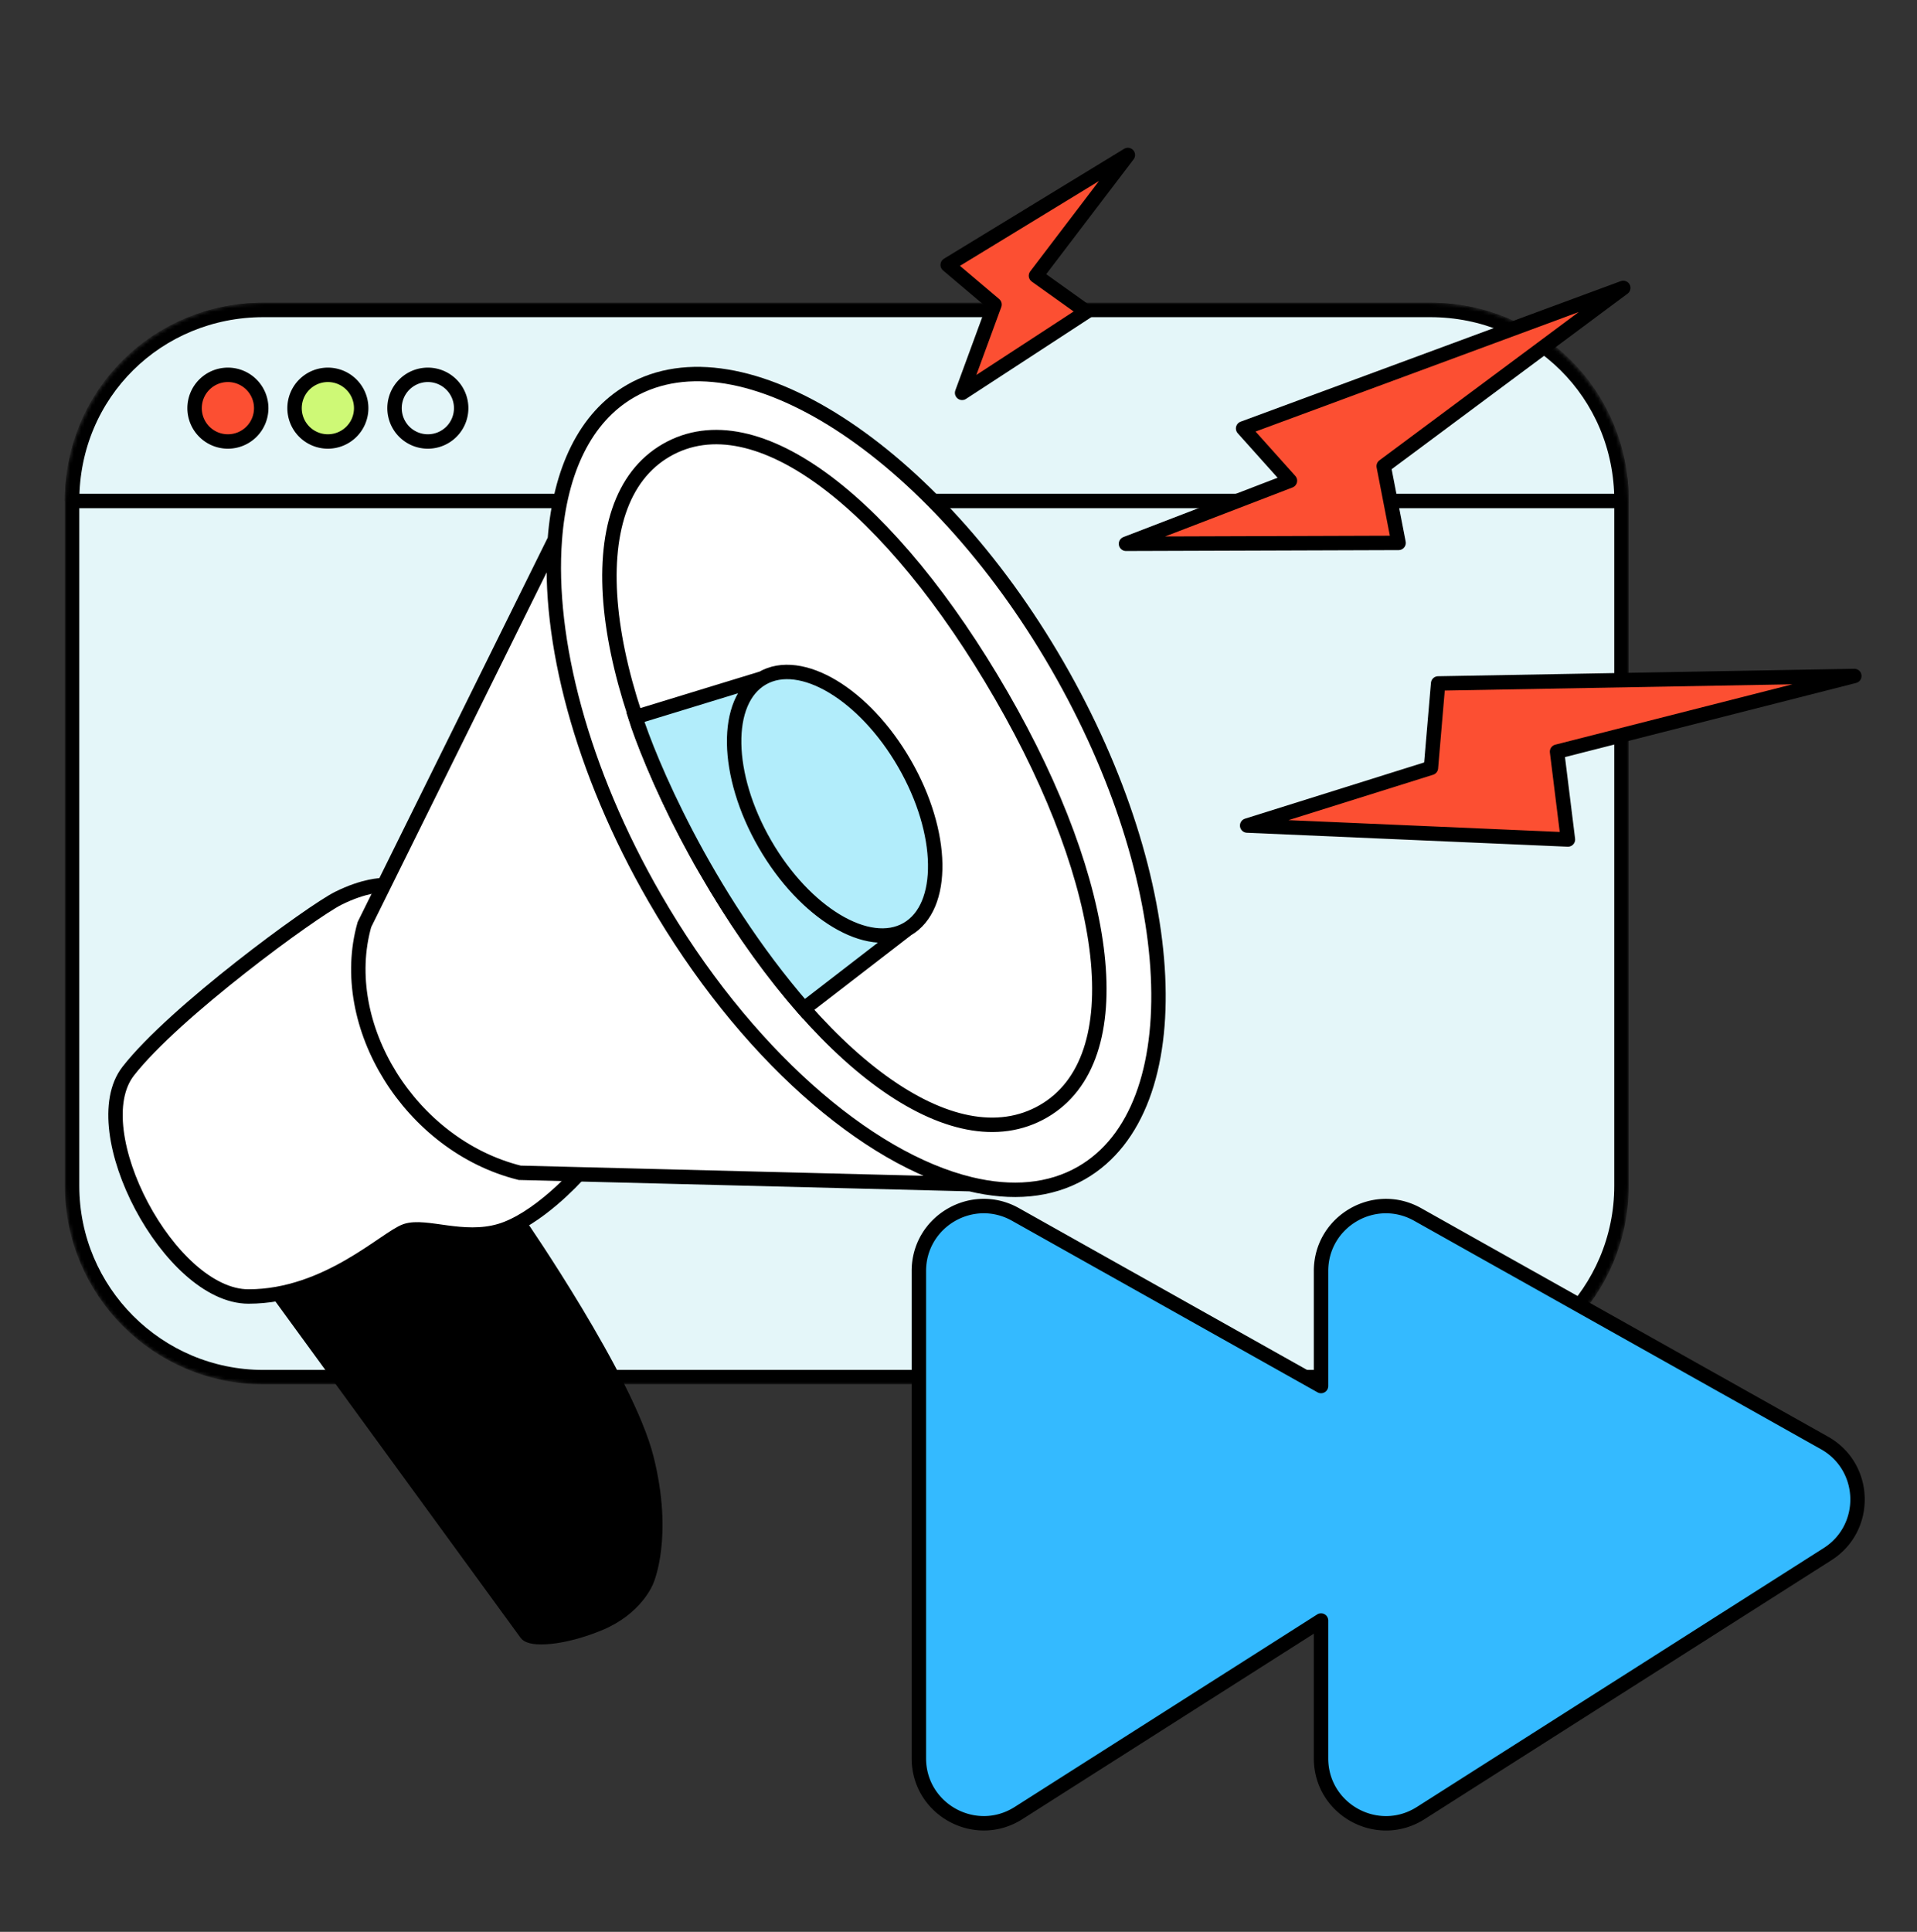 <svg xmlns="http://www.w3.org/2000/svg" width="532" height="536" fill="none"><rect width="100%" height="100%" fill="#333333" stroke="none"/><mask id="a" width="434" height="301" x="18" y="84" maskUnits="userSpaceOnUse" style="mask-type:alpha"><path fill="#EFEFEF" stroke="#000" stroke-width="4" d="M73.09 86h323.815c29.301 0 53.084 23.791 53.084 53.084V329.01c0 29.301-23.792 53.083-53.084 53.083H73.09c-29.302 0-53.084-23.791-53.084-53.083V139.084C20.006 109.783 43.797 86 73.09 86Z"/></mask><g stroke="#000" stroke-width="4" mask="url(#a)"><path fill="#E4F6F9" d="M73.09 86h323.815c29.301 0 53.084 23.791 53.084 53.084V329.01c0 29.301-23.792 53.083-53.084 53.083H73.09c-29.302 0-53.084-23.791-53.084-53.083V139.084C20.006 109.783 43.797 86 73.09 86Z"/><path fill="#E4F6F9" d="M20.009 139c0-29.919 23.765-53 53.083-53h323.824C426.235 86 450 109.081 450 139H20z"/><path fill="#E4F6F9" stroke-linecap="round" stroke-linejoin="round" d="M127.983 113.246a9.243 9.243 0 0 0-9.246-9.246 9.244 9.244 0 0 0-9.246 9.246 9.243 9.243 0 0 0 9.246 9.246 9.243 9.243 0 0 0 9.246-9.246"/><path fill="#CEF976" stroke-linecap="round" stroke-linejoin="round" d="M100.237 113.246A9.243 9.243 0 0 0 90.991 104a9.244 9.244 0 0 0-9.246 9.246 9.243 9.243 0 0 0 9.246 9.246 9.243 9.243 0 0 0 9.246-9.246"/><path fill="#FC4F32" stroke-linecap="round" stroke-linejoin="round" d="M72.492 113.246A9.244 9.244 0 0 0 63.246 104 9.244 9.244 0 0 0 54 113.246a9.243 9.243 0 0 0 9.246 9.246 9.243 9.243 0 0 0 9.246-9.246"/></g><path fill="#000" fill-rule="evenodd" d="m146.049 453.192-68.59-94.081 35.812-16.996 30.957-2.427s29.742 43.095 35.205 64.946 0 33.99 0 33.99-7.282-.607-20.637 5.463c-4.248 1.821-13.535 7.924-12.747 9.105" clip-rule="evenodd"/><path fill="#000" d="M146.049 453.192c-.788-1.181 8.499-7.284 12.747-9.105 13.355-6.07 20.637-5.463 20.637-5.463s-2.869 7.616-13.189 11.864-18.981 4.525-20.195 2.704"/><path stroke="#000" stroke-linejoin="round" stroke-width="4" d="M113.271 342.115s36.42 47.05 45.525 69.196c9.105 22.145 0 32.776 0 32.776m-45.525-101.972-35.812 16.996 68.59 94.081m-32.778-111.077 30.957-2.427s29.742 43.095 35.205 64.946 0 33.99 0 33.99m-20.637 5.463c-4.248 1.821-13.535 7.924-12.747 9.105m12.747-9.105c13.355-6.07 20.637-5.463 20.637-5.463m-33.384 14.568c1.214 1.821 9.876 1.545 20.195-2.704 10.32-4.248 13.189-11.864 13.189-11.864"/><path fill="#fff" stroke="#000" stroke-linejoin="round" stroke-width="4" d="M138.765 341.511c10.319-3.034 21.245-15.174 21.245-15.174l-54.023-80.728s-4.855 0-12.14 3.642c-7.283 3.642-45.524 31.563-58.27 47.951s11.532 62.519 33.384 62.519 38.24-16.389 43.703-18.21c5.463-1.82 15.782 3.035 26.101 0Z"/><path fill="#fff" d="M153.973 149.706c-2.095 27.598 7.318 64.091 27.762 99.5 24.697 42.775 58.812 72.4 87.533 79.351l-125.04-3.158c-30.35-7.561-50.988-40.945-43.097-68.866z"/><path fill="#fff" d="M293.456 184.705c34.58 59.892 37.602 122.883 6.751 140.694-8.817 5.09-19.446 5.94-30.939 3.158-28.721-6.951-62.836-36.576-87.533-79.351-20.444-35.409-29.857-71.902-27.762-99.5 1.449-19.083 8.4-33.913 21.011-41.194 30.851-17.811 83.893 16.302 118.472 76.193"/><path fill="#fff" d="M195.911 241.421c30.422 52.691 68.534 81.418 93.642 66.923s18.765-62.666-11.657-115.358c-30.423-52.691-67.876-82.558-92.983-68.062-25.108 14.495-19.424 63.805 10.998 116.497"/><path stroke="#000" stroke-width="4" d="M153.973 149.706c1.449-19.083 8.4-33.913 21.011-41.194 30.851-17.811 83.893 16.302 118.472 76.193 34.58 59.892 37.602 122.883 6.751 140.694-8.817 5.09-19.446 5.94-30.939 3.158M153.973 149.706c-2.095 27.598 7.318 64.091 27.762 99.5 24.697 42.775 58.812 72.4 87.533 79.351M153.973 149.706l-52.842 106.827c-7.89 27.921 12.747 61.305 43.097 68.866l125.04 3.158m-73.357-87.136c30.422 52.691 68.534 81.418 93.642 66.923s18.765-62.666-11.657-115.358c-30.423-52.691-67.876-82.558-92.983-68.062-25.108 14.495-19.424 63.805 10.998 116.497Z"/><path fill="#B2EDFB" d="M212.279 234.182c11.099 19.223 28.763 29.803 39.455 23.63s10.361-26.76-.738-45.983-28.763-29.802-39.454-23.629c-10.692 6.172-10.362 26.759.737 45.982"/><path fill="#B2EDFB" d="M212.279 234.182c11.099 19.223 28.763 29.803 39.455 23.63l-28.628 22.082c-27.876-32.031-43.31-69.8-46.773-80.914l35.209-10.78c-10.692 6.172-10.362 26.759.737 45.982"/><path stroke="#000" stroke-width="4" d="M251.734 257.812c-10.692 6.173-28.356-4.407-39.455-23.63s-11.429-39.81-.737-45.982m40.192 69.612c10.691-6.173 10.361-26.76-.738-45.983s-28.763-29.802-39.454-23.629m40.192 69.612-28.628 22.082c-27.876-32.031-43.31-69.8-46.773-80.914l35.209-10.78"/><path fill="#FC4F32" d="m435.127 232.926-89.02-3.873 51-16 1.998-23.426 115.502-2.074-82.5 21zM388.132 150.628l-75.65.25 45.5-17.5-13-14.5 105.5-39-66.48 49.455zM301.5 86.5 267 108.998l9-24.5-13-11L313 43l-25.5 33.5z"/><path stroke="#000" stroke-linejoin="round" stroke-width="4" d="m435.127 232.926-89.02-3.873 51-16 1.998-23.426 115.502-2.074-82.5 21zM388.132 150.628l-75.65.25 45.5-17.5-13-14.5 105.5-39-66.48 49.455zM301.5 86.5 267 108.998l9-24.5-13-11L313 43l-25.5 33.5z"/><path fill="#34BAFF" fill-rule="evenodd" d="M255 352.651v135.201c0 14.203 15.68 22.811 27.663 15.187l83.945-53.412v38.231c0 14.203 15.68 22.811 27.663 15.186l112.886-71.825c11.482-7.306 11.016-24.22-.851-30.882L393.42 336.961c-11.999-6.736-26.812 1.936-26.812 15.696v31.904l-84.796-47.606C269.813 330.219 255 338.891 255 352.651" clip-rule="evenodd"/><path fill="#000" d="m282.663 503.039 1.073 1.687zm83.945-53.412h2a2 2 0 0 0-3.074-1.687zm27.663 53.417 1.073 1.688zm112.886-71.825 1.074 1.687zm-.851-30.882-.979 1.744zM393.42 336.961l-.979 1.744zm-26.812 47.6-.979 1.744a1.998 1.998 0 0 0 2.979-1.744zm-84.796-47.606.979-1.743zM257 487.852V352.651h-4v135.201zm24.589 13.499c-10.652 6.777-24.589-.874-24.589-13.499h-4c0 15.781 17.422 25.346 30.736 16.874zm83.945-53.411-83.945 53.411 2.147 3.375 83.946-53.411zm3.074 39.918v-38.231h-4v38.231zm24.589 13.499c-10.652 6.777-24.589-.874-24.589-13.499h-4c0 15.781 17.422 25.345 30.736 16.874zm112.886-71.825-112.886 71.825 2.147 3.375 112.887-71.826zm-.756-27.451c10.548 5.922 10.963 20.957.756 27.451l2.148 3.374c12.758-8.117 12.24-26.911-.946-34.313zm-112.886-63.376 112.886 63.376 1.958-3.488-112.886-63.376zm-23.833 13.952c0-12.231 13.167-19.939 23.833-13.952l1.958-3.488c-13.332-7.484-29.791 2.151-29.791 17.44zm0 31.904v-31.904h-4v31.904zm-87.775-45.862 84.796 47.606 1.958-3.488-84.796-47.605zM257 352.651c0-12.231 13.167-19.939 23.833-13.952l1.958-3.487c-13.332-7.485-29.791 2.15-29.791 17.439z"/></svg>